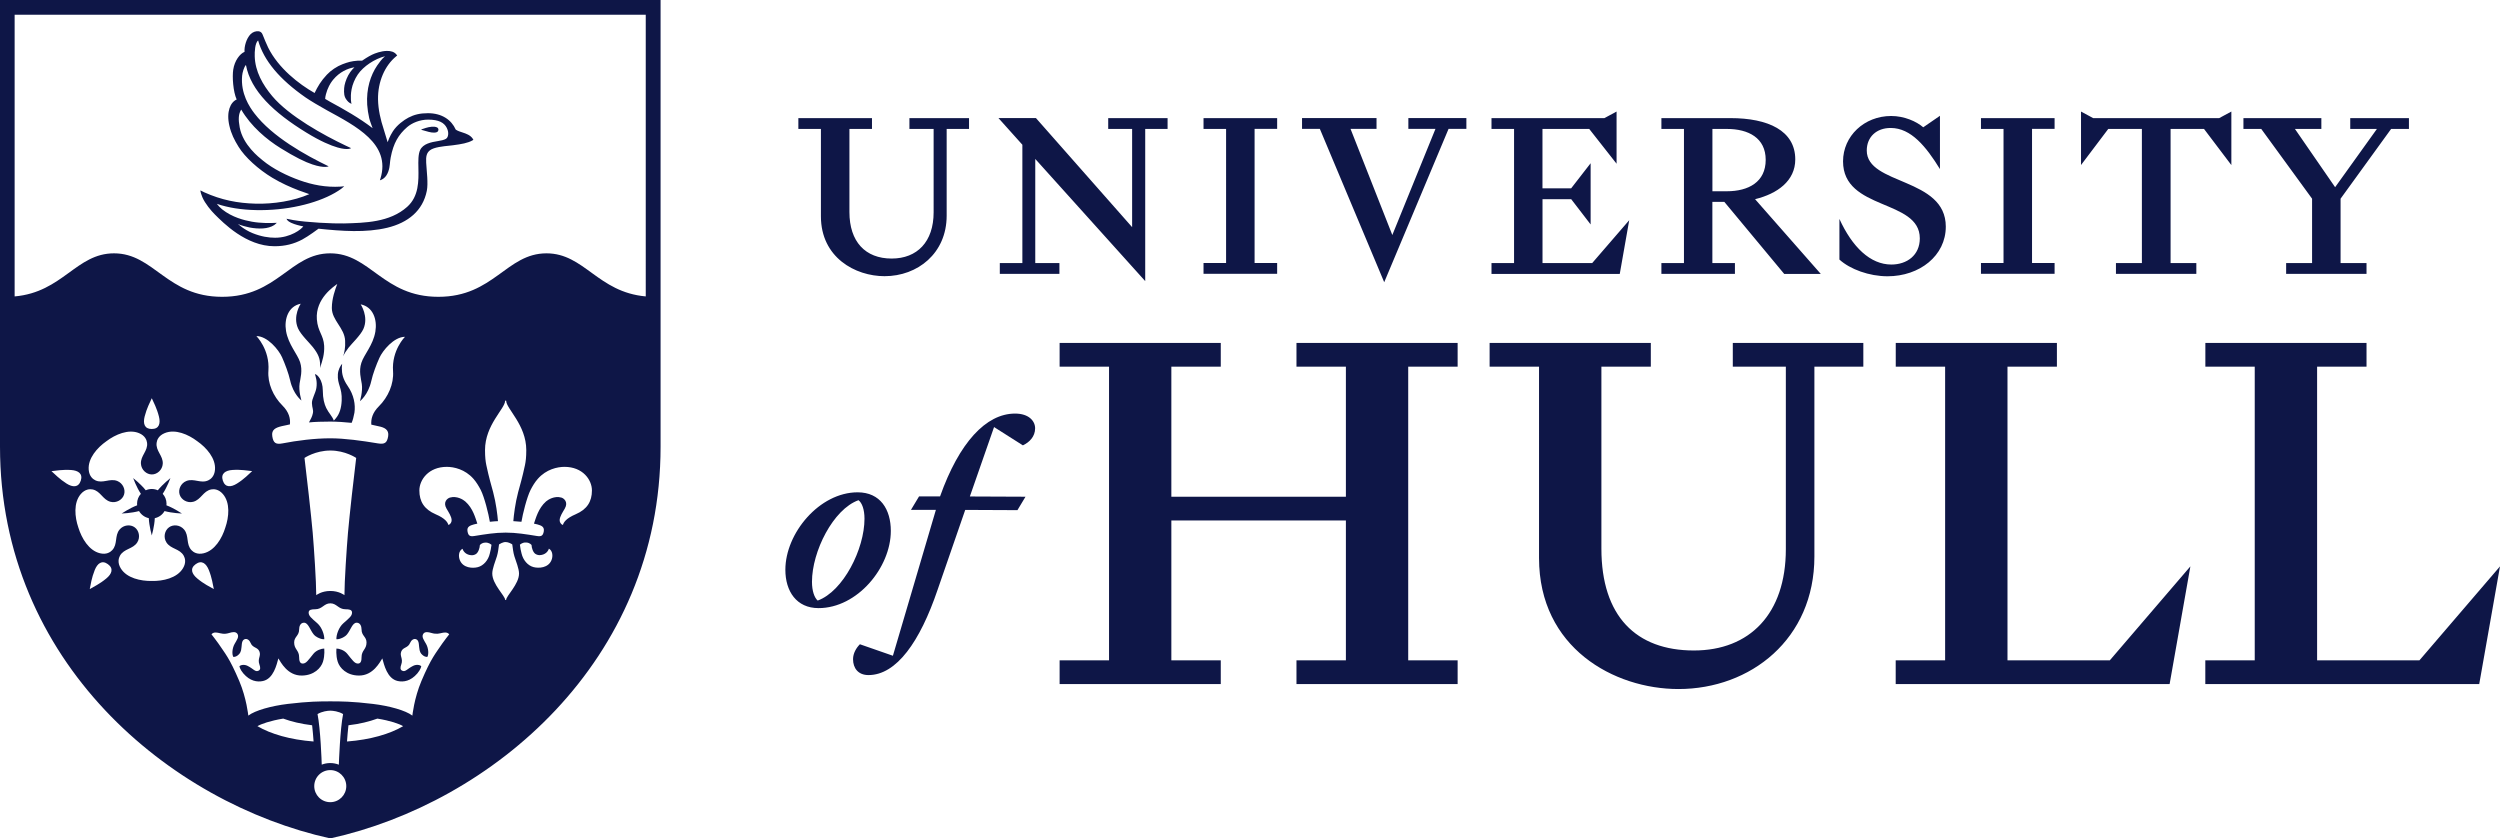 <?xml version="1.0" encoding="utf-8"?>
<!-- Generator: Adobe Illustrator 28.1.0, SVG Export Plug-In . SVG Version: 6.00 Build 0)  -->
<svg version="1.1" id="Layer_1" xmlns="http://www.w3.org/2000/svg" xmlns:xlink="http://www.w3.org/1999/xlink" x="0px" y="0px"
	 viewBox="0 0 517.5 173.55" style="enable-background:new 0 0 517.5 173.55;" xml:space="preserve">
<style type="text/css">
	.st0{fill:#0E1647;}
</style>
<g>
	<path class="st0" d="M252.7,70.99v4.91h-10.23v26.92h36.13V75.9h-10.23v-4.91h33.36v4.91h-10.23v60.79h10.23v4.91h-33.36v-4.91
		h10.23v-28.96h-36.13v28.96h10.23v4.91h-33.36v-4.91h10.23V75.9h-10.23v-4.91H252.7z M369.64,75.9h-10.95v-4.91h27.02v4.91h-10.13
		v39.3c0,17.09-13.21,27.43-28.14,27.43c-13.31,0-28.86-8.5-28.86-27.12V75.9h-10.23v-4.91h33.37v4.91h-10.23v37.67
		c0,13.97,7.16,21.08,19.14,21.08c11.56,0,19.04-7.58,19.04-20.98V75.9z M392.42,75.9v-4.91h33.36v4.91h-10.23v60.79h21.18
		l16.68-19.45l-4.3,24.36h-56.7v-4.91h10.23V75.9H392.42z M456.51,75.9v-4.91h33.36v4.91h-10.23v60.79h21.18l16.68-19.45l-4.3,24.36
		h-56.7v-4.91h10.23V75.9H456.51z M193.73,105.54h-5.16l1.67-2.78h4.35c3.95-11.13,9.51-17.15,15.53-17.15
		c2.88,0,4.15,1.57,4.15,3.04c0,1.72-1.16,2.88-2.53,3.54l-5.97-3.79l-5.01,14.37l11.52,0.05l-1.67,2.78l-10.81-0.05l-5.72,16.54
		c-3.64,10.72-8.5,17.65-14.31,17.65c-2.12,0-3.19-1.42-3.19-3.29c0-1.21,0.66-2.33,1.42-3.09l6.83,2.38L193.73,105.54z
		 M193.25,26.69h-5v-2.24h12.34v2.24h-4.63v17.95c0,7.81-6.03,12.53-12.85,12.53c-6.08,0-13.18-3.88-13.18-12.39V26.69h-4.67v-2.24
		h15.24v2.24h-4.67v17.2c0,6.12,3.27,9.63,8.74,9.63c5.28,0,8.69-3.46,8.69-9.58V26.69z M206.96,56.69v-2.24h4.67V29.96l-4.95-5.52
		h7.76l19.91,22.58V26.69h-4.95v-2.24h12.29v2.24h-4.63v31.5L214.3,32.9v21.55h5v2.24H206.96z M264.37,24.44v2.24h-4.67v27.76h4.67
		v2.24h-15.24v-2.24h4.67V26.69h-4.67v-2.24H264.37z M288.21,48.65l8.93-21.97h-5.61v-2.24h12.01v2.24h-3.69l-13.32,31.74
		l-13.32-31.74h-3.69v-2.24h15.42v2.24h-5.38L288.21,48.65z M329.26,33.79v12.67l-4.02-5.23h-5.94v13.23h10.28l7.67-8.88
		l-1.96,11.12h-26.55v-2.24h4.67V26.69h-4.67v-2.24h23.37l2.52-1.36v10.8l-5.66-7.2h-9.68v12.29h5.94L329.26,33.79z M359.15,56.69
		h-15.24v-2.24h4.67V26.69h-4.67v-2.24h14.3c7.76,0,13.41,2.57,13.41,8.55c0,4.44-3.69,7.1-8.32,8.23l13.6,15.47h-7.57l-12.39-14.91
		h-2.48v12.67h4.67V56.69z M354.47,39.59h2.99c4.49,0,8.04-1.92,8.04-6.5c0-4.53-3.55-6.4-8.04-6.4h-2.99V39.59z M386.42,31.16
		c0,7.2,16.36,5.52,16.36,15.75c0,6.03-5.42,10.28-12.06,10.28c-3.79,0-7.76-1.45-9.96-3.46v-8.41c2.66,5.84,6.4,9.44,10.75,9.44
		c3.23,0,5.89-1.92,5.89-5.42c0-8.18-15.89-5.7-15.89-15.94c0-5.23,4.39-9.39,9.96-9.39c2.71,0,5.23,1.12,6.64,2.34l3.46-2.38v11.03
		c-2.85-4.63-5.98-8.51-10.19-8.51C388.43,26.48,386.42,28.35,386.42,31.16z M425.3,24.44v2.24h-4.67v27.76h4.67v2.24h-15.24v-2.24
		h4.67V26.69h-4.67v-2.24H425.3z M430.77,34.16V23.09l2.52,1.36h26.08l2.52-1.36v11.08l-5.66-7.48h-6.92v27.76h5.33v2.24h-16.64
		v-2.24h5.37V26.69h-6.96L430.77,34.16z M473.23,56.69v-2.24h5.37V41.13l-10.52-14.44h-3.69v-2.24h16.13v2.24h-5.47l8.32,12.06
		l8.65-12.06h-5.52v-2.24h12.15v2.24h-3.69L484.5,41.13v13.32h5.37v2.24H473.23z M169.44,125.88c-4.57,0-6.87-3.49-6.87-7.94
		c0-7.59,7.07-16.03,14.96-16.03c4.7,0,6.87,3.54,6.87,7.99C184.4,117.49,177.46,125.88,169.44,125.88z M169.26,124.32
		c5.29-1.92,9.69-10.67,9.69-16.94c0-1.92-0.51-3.29-1.24-3.84c-5.24,1.87-9.63,10.62-9.63,16.89
		C168.08,122.34,168.58,123.71,169.26,124.32z"/>
	<g>
		<path class="st0" d="M34.45,104.6c0.01-0.11,0.02-0.22,0.02-0.33c0-0.79-0.3-1.51-0.79-2.05c0.91-1.36,1.6-3.26,1.6-3.26
			s-1.59,1.25-2.61,2.53c-0.38-0.17-0.8-0.27-1.25-0.27c-0.45,0-0.87,0.1-1.25,0.27c-1.01-1.28-2.61-2.53-2.61-2.53
			s0.69,1.9,1.6,3.26c-0.49,0.54-0.79,1.26-0.79,2.05c0,0.11,0.01,0.22,0.02,0.33c-1.53,0.57-3.21,1.7-3.21,1.7s2.02-0.07,3.6-0.51
			c0.43,0.74,1.16,1.29,2.02,1.47c0.07,1.63,0.62,3.58,0.62,3.58s0.56-1.95,0.62-3.58c0.87-0.18,1.6-0.73,2.02-1.47
			c1.57,0.44,3.6,0.51,3.6,0.51S35.98,105.17,34.45,104.6z"/>
		<path class="st0" d="M63.96,87.44c1.12-0.12,2.9-0.17,4.41-0.17c1.29,0,3.21,0.12,4.42,0.26c0.25-0.59,0.41-1.21,0.58-2.11
			c0.24-1.68-0.11-3.66-1.38-5.5c-1.02-1.48-1.23-2.57-1.23-3.72c0-0.32,0.03-0.61,0.07-0.9c-0.37,0.41-0.82,1.2-0.89,2.18
			c-0.14,2.12,0.91,2.72,0.79,5.45c-0.07,1.53-0.44,2.69-1.12,3.54c-0.19,0.24-0.39,0.5-0.51,0.59c-0.34-0.94-1.03-1.51-1.57-2.61
			c-0.39-0.81-0.7-1.9-0.71-3.64c-0.01-2.2-1.2-3.38-1.63-3.36c0.11,0.39,0.53,1.43,0.3,2.87c-0.18,1.1-0.94,2.22-0.92,3.12
			c0.03,1.04,0.35,1.34,0.2,2.09C64.62,86.29,64.29,86.8,63.96,87.44z"/>
		<path class="st0" d="M0,0v92.46c0,44.56,35.11,73.77,68.37,81.09c33.26-7.32,68.37-36.53,68.37-81.09V0H0z M13.8,100.11
			c-1.49-0.94-2.46-1.97-3.15-2.58c0.91-0.09,2.3-0.36,4.07-0.24c1.47,0.1,2.48,0.75,2,2.21C16.24,100.96,15.04,100.89,13.8,100.11z
			 M22.01,119.74c-1.35,1.13-2.64,1.73-3.43,2.2c0.19-0.9,0.37-2.3,1.03-3.94c0.55-1.37,1.48-2.12,2.72-1.22
			C23.58,117.68,23.15,118.8,22.01,119.74z M34.45,112.28c0.9,1.41,2.77,1.27,3.59,2.77c0.26,0.48,0.55,1.41-0.17,2.59
			c-1.23,2.03-4.14,2.67-6.44,2.62c-2.31,0.04-5.21-0.59-6.44-2.62c-0.71-1.18-0.43-2.1-0.17-2.59c0.82-1.5,2.69-1.36,3.59-2.77
			c0.69-1.08,0.35-2.49-0.53-3.12c-0.87-0.65-2.31-0.53-3.13,0.46c-1.07,1.29-0.35,3.03-1.53,4.27c-0.38,0.4-1.17,0.96-2.51,0.64
			c-2.31-0.55-3.81-3.11-4.49-5.32c-0.75-2.18-1.04-5.14,0.5-6.94c0.9-1.04,1.87-1.06,2.41-0.96c1.68,0.31,2.12,2.14,3.74,2.56
			c1.24,0.32,2.48-0.43,2.8-1.47c0.35-1.03-0.21-2.36-1.4-2.84c-1.56-0.61-2.99,0.6-4.53-0.13c-0.5-0.24-1.27-0.82-1.38-2.19
			c-0.19-2.37,1.78-4.59,3.67-5.91c1.84-1.39,4.57-2.58,6.75-1.67c1.27,0.53,1.59,1.45,1.66,1.99c0.22,1.7-1.38,2.68-1.27,4.35
			c0.08,1.28,1.18,2.22,2.26,2.21c1.09,0.01,2.18-0.93,2.26-2.21c0.1-1.67-1.5-2.65-1.27-4.35c0.07-0.55,0.39-1.46,1.66-1.99
			c2.19-0.92,4.91,0.27,6.75,1.67c1.89,1.32,3.87,3.54,3.67,5.91c-0.11,1.37-0.89,1.96-1.38,2.19c-1.54,0.74-2.97-0.48-4.53,0.13
			c-1.19,0.47-1.75,1.8-1.4,2.84c0.33,1.04,1.56,1.79,2.8,1.47c1.62-0.42,2.06-2.24,3.74-2.56c0.54-0.1,1.51-0.08,2.41,0.96
			c1.55,1.8,1.26,4.76,0.5,6.94c-0.67,2.21-2.18,4.77-4.49,5.32c-1.34,0.32-2.13-0.24-2.51-0.64c-1.18-1.24-0.46-2.98-1.53-4.27
			c-0.82-0.99-2.26-1.11-3.13-0.46C34.09,109.8,33.76,111.2,34.45,112.28z M29.94,86.22c0.43-1.71,1.11-2.95,1.48-3.79
			c0.37,0.84,1.05,2.08,1.48,3.79c0.36,1.43,0.05,2.58-1.48,2.58C29.88,88.81,29.58,87.65,29.94,86.22z M48.13,97.28
			c1.76-0.12,3.15,0.15,4.07,0.24c-0.69,0.61-1.65,1.65-3.15,2.58c-1.25,0.78-2.44,0.85-2.92-0.61
			C45.65,98.03,46.66,97.38,48.13,97.28z M40.51,116.78c1.24-0.9,2.17-0.15,2.72,1.22c0.66,1.64,0.83,3.04,1.03,3.94
			c-0.79-0.46-2.08-1.06-3.43-2.2C39.7,118.8,39.26,117.68,40.51,116.78z M53.29,150.32c0.73-0.45,2.65-1.13,5.33-1.57
			c1.71,0.62,3.61,1.09,5.99,1.38c0.12,1.06,0.22,2.23,0.3,3.36C60.07,153.12,56.05,151.94,53.29,150.32z M68.37,166.05
			c-1.85,0-3.32-1.49-3.32-3.32c0-1.84,1.48-3.32,3.32-3.32c1.83,0,3.31,1.49,3.31,3.32C71.68,164.56,70.2,166.05,68.37,166.05z
			 M65.73,147.81c0.95-0.56,2.1-0.7,2.64-0.7c0.53,0,1.72,0.13,2.65,0.7c-0.62,3.19-0.85,9.77-0.88,10.48
			c-0.55-0.22-1.15-0.34-1.78-0.34c-0.62,0-1.22,0.12-1.76,0.33C66.58,157.51,66.35,150.98,65.73,147.81z M71.83,153.49
			c0.08-1.12,0.18-2.3,0.3-3.36c2.39-0.28,4.28-0.76,5.99-1.38c2.67,0.43,4.6,1.11,5.33,1.57
			C80.69,151.94,76.67,153.12,71.83,153.49z M91.57,133.18c-1.39,2.08-2.29,2.97-4.34,7.8c-1.51,3.57-1.87,7.15-1.87,7.15
			c-1.41-1.08-4.78-2.01-8.17-2.42c-4.35-0.52-6.64-0.53-8.81-0.53c-2.16,0-4.46,0.01-8.81,0.53c-3.4,0.41-6.76,1.34-8.17,2.42
			c0,0-0.36-3.58-1.87-7.15c-2.05-4.83-2.95-5.72-4.34-7.8c-0.29-0.44-1.42-1.88-1.42-1.88c0.43-0.5,1.03-0.38,1.48-0.29
			c0.58,0.11,1.11,0.35,2.22,0.01c0.56-0.17,1.31-0.36,1.68,0.2c0.4,0.62-0.17,1.32-0.59,2.08c-0.5,0.89-0.59,2.16-0.25,2.69
			c0,0,0.48,0,0.81-0.26c0.31-0.24,0.63-0.48,0.78-1.13c0.2-0.84,0-1.98,0.7-2.27c0.56-0.23,1.06,0.22,1.27,0.75
			c0.44,1.09,1.44,0.84,1.82,1.76c0.4,0.98-0.44,1.47,0.01,2.72c0.19,0.54,0.29,1.06-0.2,1.28c-0.68,0.32-0.98-0.36-2.24-1
			c-0.73-0.37-1.48-0.19-1.7,0.08c0,0,0.09,0.64,0.81,1.48c1.38,1.61,2.88,1.83,4.06,1.57c2.2-0.48,2.83-3.39,3.19-4.68
			c0.49,0.76,1.89,3.59,4.86,3.55c2.54-0.03,3.97-1.58,4.37-2.85c0.43-1.38,0.26-2.74,0.26-2.74c-0.55,0-1.61,0.33-2.22,1.07
			c-1.06,1.3-1.5,2.04-2.22,2.04c-0.63,0-0.75-0.64-0.75-1.32c0-1.46-1.03-1.6-1.03-3.04c0-1.22,1.03-1.36,1.03-2.71
			c0-0.68,0.29-1.39,1.01-1.39c0.89,0,1.24,1.49,1.99,2.41c0.5,0.61,1.29,0.86,1.61,0.95c0.15,0.04,0.42,0.07,0.6,0.06
			c0.03-0.91-0.5-2.47-1.44-3.3c-1.27-1.11-1.8-1.52-1.8-2.22c0-0.62,0.66-0.68,1.35-0.68c1.49,0,1.81-1.23,3.14-1.23
			c1.33,0,1.65,1.23,3.14,1.23c0.69,0,1.35,0.06,1.35,0.68c0,0.7-0.54,1.11-1.8,2.22c-0.95,0.83-1.47,2.39-1.44,3.3
			c0.18,0.02,0.45-0.02,0.6-0.06c0.32-0.09,1.11-0.34,1.61-0.95c0.75-0.92,1.1-2.41,1.99-2.41c0.72,0,1.01,0.71,1.01,1.39
			c0,1.35,1.03,1.49,1.03,2.71c0,1.44-1.03,1.58-1.03,3.04c0,0.68-0.11,1.32-0.75,1.32c-0.71,0-1.16-0.74-2.22-2.04
			c-0.6-0.74-1.66-1.07-2.22-1.07c0,0-0.17,1.36,0.26,2.74c0.4,1.27,1.83,2.83,4.37,2.85c2.97,0.03,4.36-2.8,4.86-3.55
			c0.36,1.29,0.99,4.2,3.19,4.68c1.18,0.26,2.68,0.04,4.06-1.57c0.71-0.84,0.81-1.48,0.81-1.48c-0.22-0.28-0.97-0.45-1.7-0.08
			c-1.26,0.64-1.56,1.31-2.24,1c-0.48-0.22-0.39-0.75-0.2-1.28c0.45-1.25-0.39-1.75,0.01-2.72c0.37-0.91,1.37-0.67,1.82-1.76
			c0.22-0.53,0.72-0.97,1.27-0.75c0.69,0.28,0.5,1.42,0.7,2.27c0.15,0.65,0.47,0.89,0.78,1.13c0.34,0.26,0.81,0.26,0.81,0.26
			c0.34-0.53,0.25-1.81-0.25-2.69c-0.42-0.76-0.99-1.46-0.59-2.08c0.36-0.56,1.12-0.36,1.68-0.2c1.11,0.33,1.65,0.1,2.22-0.01
			c0.45-0.09,1.05-0.21,1.48,0.29C92.99,131.3,91.86,132.74,91.57,133.18z M62.02,79.36c0.15-1.03,0.66-2.65,0.1-4.38
			c-0.56-1.73-2.43-3.65-2.91-6.46c-0.42-2.48,0.47-5.14,3.04-5.65c0,0-1.7,2.53-0.56,5.1c0.58,1.32,2.38,3,3.07,3.88
			c1.13,1.44,1.51,2.38,1.51,3.82c0,0.17-0.02,0.34-0.03,0.51c0.5-1.51,0.95-2.85,0.86-4.6c-0.13-2.25-1.31-2.89-1.51-5.46
			c-0.34-4.36,3.62-6.88,4.22-7.34c-0.44,1.17-1.12,3.03-1.12,4.97c0,2.56,2.63,4.12,2.75,6.78c0.08,1.44-0.15,2.39-0.4,3.22
			c0.24-0.55,0.59-1.11,1.11-1.78c0.68-0.87,2.48-2.56,3.07-3.87c1.14-2.57-0.56-5.1-0.56-5.1c2.57,0.51,3.46,3.16,3.04,5.65
			c-0.47,2.81-2.35,4.73-2.9,6.46c-0.56,1.73-0.06,3.34,0.09,4.37c0.24,1.6-0.39,3.57-0.39,3.57s1.7-1.28,2.35-4.16
			c0.32-1.48,1.07-3.45,1.68-4.8c0.68-1.53,3.02-4.37,5.3-4.37c0,0-2.79,2.77-2.47,7.14c0.18,2.63-1.02,5.34-2.92,7.23
			c-1.36,1.35-1.67,2.66-1.58,3.81c0.5,0.12,1.01,0.24,1.51,0.34c1.16,0.23,2.2,0.67,1.98,2.06c-0.23,1.4-0.73,1.71-2.14,1.48
			c-3.31-0.55-6.84-1.05-9.86-1.05c-3.22,0-6.9,0.47-9.87,1.05c-1.39,0.27-1.91-0.08-2.12-1.48c-0.22-1.4,0.75-1.79,1.98-2.09
			c0.46-0.11,1.12-0.22,1.67-0.36c0.13-1.18-0.16-2.52-1.55-3.91c-1.9-1.88-3.1-4.6-2.9-7.22c0.31-4.37-2.49-7.15-2.49-7.15
			c2.29,0,4.63,2.84,5.31,4.38c0.6,1.35,1.35,3.32,1.68,4.8c0.64,2.88,2.34,4.16,2.34,4.16S61.78,80.95,62.02,79.36z M73.73,94.79
			c-0.38,2.91-1.44,12.43-1.7,15.49c-0.27,3.18-0.73,10.06-0.73,12.92c0,0-1.08-0.87-2.92-0.87c-1.85,0-2.92,0.87-2.92,0.87
			c0-2.85-0.46-9.74-0.73-12.92c-0.26-3.06-1.33-12.57-1.7-15.49c0,0,2.24-1.53,5.36-1.53C71.49,93.26,73.73,94.79,73.73,94.79z
			 M101.39,114.58c-0.32,1.4-1.3,2.51-2.48,2.82c-1.11,0.29-3.05,0.17-3.71-1.42c-0.35-0.84-0.26-1.96,0.54-2.39
			c0.18,0.63,0.81,1.29,1.85,1.34c0.3,0.02,0.61-0.05,0.92-0.24c0.49-0.3,0.81-1.27,0.82-1.85c0.04-0.03,0.32-0.48,1.1-0.52
			c0.82-0.04,1.16,0.38,1.31,0.45C101.66,113.49,101.54,113.95,101.39,114.58z M104.77,124.18c-0.01,0.01-0.05,0.03-0.1,0.03
			c-0.04,0-0.08-0.03-0.1-0.03c0-0.82-2.67-3.24-2.67-5.46c0-0.99,0.63-2.53,0.96-3.57c0.23-0.71,0.34-1.73,0.44-2.46
			c0.15-0.09,0.78-0.49,1.37-0.49s1.22,0.39,1.37,0.49c0.1,0.73,0.21,1.75,0.44,2.46c0.33,1.04,0.96,2.58,0.96,3.57
			C107.44,120.94,104.77,123.36,104.77,124.18z M114.15,115.97c-0.66,1.59-2.6,1.71-3.71,1.42c-1.18-0.31-2.15-1.42-2.48-2.82
			c-0.15-0.63-0.27-1.1-0.34-1.82c0.14-0.07,0.49-0.5,1.31-0.45c0.77,0.04,1.06,0.49,1.1,0.52c0.01,0.58,0.32,1.55,0.82,1.85
			c0.31,0.19,0.62,0.26,0.92,0.24c1.04-0.05,1.67-0.71,1.85-1.34C114.41,114.01,114.5,115.14,114.15,115.97z M119.17,106.45
			c-1.99,0.85-2.5,1.68-2.64,2.21c-0.46-0.12-0.7-0.61-0.68-1.02c0.03-0.73,0.63-1.62,1.06-2.36c0.8-1.38-0.22-2.15-0.7-2.28
			c-1.45-0.41-2.75,0.43-3.18,0.8c-1.6,1.41-2.11,3.48-2.5,4.59c0.27,0.05,0.51,0.11,0.7,0.16c0.81,0.23,1.48,0.47,1.34,1.41
			c-0.16,0.94-0.5,1.14-1.44,0.99c-2.17-0.35-4.26-0.7-6.46-0.7s-4.29,0.35-6.46,0.7c-0.94,0.15-1.28-0.05-1.44-0.99
			c-0.15-0.94,0.53-1.18,1.34-1.41c0.2-0.06,0.44-0.11,0.7-0.16c-0.39-1.11-0.89-3.19-2.5-4.59c-0.42-0.37-1.73-1.21-3.18-0.8
			c-0.49,0.14-1.5,0.9-0.7,2.28c0.43,0.74,1.03,1.63,1.06,2.36c0.02,0.41-0.22,0.9-0.68,1.02c-0.14-0.54-0.65-1.36-2.64-2.21
			c-2.36-1.01-3.36-2.65-3.36-4.92c0-2.23,1.92-4.89,5.68-4.89c1.46,0,3.77,0.49,5.52,2.48c0.59,0.67,1.1,1.52,1.5,2.29
			c0.78,1.54,1.63,5.01,1.89,6.6c0.69-0.08,1.3-0.12,1.68-0.13c-0.1-1.25-0.39-3.72-1-6.01c-0.41-1.53-0.84-2.91-1.41-5.59
			c-0.16-0.78-0.27-1.64-0.27-3.11c0-5.24,4.16-8.57,4.16-10.21c0.01-0.01,0.06-0.04,0.11-0.04s0.1,0.03,0.11,0.04
			c0,1.64,4.16,4.98,4.16,10.21c0,1.48-0.11,2.33-0.27,3.11c-0.57,2.68-1,4.06-1.41,5.59c-0.61,2.29-0.9,4.76-1,6.01
			c0.37,0.01,0.99,0.06,1.68,0.13c0.26-1.59,1.11-5.06,1.89-6.6c0.4-0.78,0.9-1.62,1.5-2.29c1.75-1.99,4.06-2.48,5.52-2.48
			c3.77,0,5.68,2.66,5.68,4.89C122.53,103.81,121.53,105.44,119.17,106.45z M133.69,61.36c-9.96-0.88-12.74-8.92-20.57-8.92
			c-8.29,0-10.91,9-22.38,9c-11.46,0-14.09-9-22.38-9c-8.29,0-10.91,9-22.38,9c-11.46,0-14.09-9-22.38-9
			c-7.83,0-10.61,8.04-20.57,8.92V3.05h130.64V61.36z"/>
		<path class="st0" d="M88.14,27.13c0.74,0.22,1.64,0.47,2.27,0.23c0.21-0.08,0.31-0.26,0.34-0.45c0.03-0.22-0.08-0.44-0.29-0.54
			c-0.61-0.28-1.58-0.11-2.28,0.1c-0.32,0.1-0.82,0.27-0.91,0.3c-0.08,0.03-0.06,0.1,0.01,0.12C87.43,26.93,87.86,27.05,88.14,27.13
			z"/>
		<path class="st0" d="M44.47,44.39c1.7,1.68,6.44,6.58,12.36,6.58c2.17,0,4.01-0.47,5.74-1.39c1.28-0.68,3.36-2.24,3.36-2.24
			c4.8,0.5,9.83,0.87,14.25-0.2c4.31-1.05,7.35-3.53,8.17-7.64c0.31-1.53-0.02-3.98-0.13-5.81c-0.08-1.33,0.1-2.05,0.78-2.58
			c0.82-0.65,2.85-0.84,4.04-0.96c0.27-0.03,0.52-0.05,0.71-0.08c1.77-0.23,3.12-0.47,4.05-1.01c0.1-0.06,0.19-0.12,0.19-0.12
			s-0.09-0.16-0.12-0.21c-0.48-0.75-1.38-1.07-2.13-1.31c-0.48-0.15-0.98-0.31-1.4-0.59c-0.89-2-2.83-3.4-5.76-3.4
			c-1.67,0-2.86,0.31-4.02,0.91c-0.96,0.5-2.39,1.54-3.23,2.84c-0.66,1.02-1.03,2.05-1.09,2.25c0,0-0.59-1.98-0.8-2.63
			c-0.67-2.03-1.15-4.1-1.19-6.24c-0.05-3.61,1.37-6.96,3.8-8.94l0.17-0.14l-0.14-0.17c-0.46-0.6-1.22-0.79-2.02-0.77
			c-1.17,0.02-2.44,0.49-3.04,0.78c-0.83,0.4-1.81,1.06-2.07,1.24c-0.03,0-0.9,0-0.93,0c-1.3,0.1-1.97,0.3-3.12,0.73
			c-1.16,0.44-2.41,1.28-3.24,2.17c-1.22,1.29-1.89,2.44-2.54,3.79c-3.25-1.84-7.49-5.13-9.61-9.4C55.12,9,54.72,8.09,54.36,7.16
			c-0.16-0.41-0.43-0.64-0.83-0.69c-0.61-0.05-1.18,0.14-1.66,0.61c-0.87,0.87-1.34,2.56-1.25,3.65c-0.98,0.41-2.06,1.83-2.34,3.68
			c-0.23,1.47-0.03,4.54,0.71,6.19c-1.27,0.54-2.19,2.5-1.51,5.43c0.39,1.69,1.02,2.93,1.91,4.37c1.32,2.14,4.07,4.65,7,6.41
			c1.92,1.15,3.69,1.92,5.45,2.6c0.65,0.25,1.93,0.68,2.19,0.78c-3.24,1.41-7.4,2.07-11.13,1.97c-3.72-0.1-7.07-0.75-10.64-2.36
			l-0.77-0.39c-0.04,0.25,0.25,1.09,0.4,1.42C42.46,42.16,43.71,43.63,44.47,44.39z M67.75,18.62c0.49-1.24,0.95-1.79,1.23-2.14
			c1.3-1.57,3-2.34,4.39-2.55c0,0-0.76,0.68-1.28,1.65c-0.5,0.94-0.8,1.94-0.85,2.66c-0.07,1.05-0.01,1.76,0.48,2.4
			c0.22,0.29,0.46,0.62,1.05,0.86c-0.04-0.03-0.32-1.23,0.01-3.02c0.18-0.97,0.64-2.12,1.29-3.07c1.16-1.68,3.46-3.22,5.63-3.77
			c-0.63,0.51-1.29,1.43-1.63,1.93c-1.36,2-2.27,4.8-2.06,8.11c0.06,0.92,0.21,1.84,0.41,2.75c0.13,0.59,0.71,2.1,0.71,2.1
			c-2.69-2.08-6.01-3.95-8.78-5.45l-1.04-0.61C67.32,19.93,67.57,19.09,67.75,18.62z M46.74,42.73c2.48,0.61,5.49,0.86,8.54,0.74
			c6.17-0.23,12.07-1.98,15.38-4.41c0.29-0.21,0.59-0.51,0.59-0.51s-0.38,0.06-0.72,0.08c-3.12,0.19-5.92-0.39-8.45-1.29
			c-2.65-0.94-5.57-2.37-7.73-4.16c-0.74-0.61-4.05-3.17-4.73-6.79c-0.32-1.69-0.26-2.81,0.31-3.71c2.03,3.47,5.23,6.18,8.19,8.01
			c2.91,1.81,5.03,2.85,6.55,3.35c2.52,0.84,3.36,0.39,3.36,0.39c-4.75-2.29-11.66-6.1-15.36-10.95c-1.03-1.34-2.89-4.13-2.55-7.8
			c0.06-0.64,0.38-1.82,0.79-2.23c0.99,5.35,5.76,9.86,12.48,13.98c2.98,1.83,5.07,2.69,6.49,3.1c2.15,0.62,2.8,0.14,2.79,0.13
			c0,0-0.67-0.31-1.07-0.5c-4.57-2.17-11.77-6.11-15.27-10.29c-1.94-2.32-3.51-5.07-3.6-8.21c-0.03-0.92,0.05-2.77,0.7-3.29
			c1.17,4.17,4.46,8.07,9.82,11.8c0.83,0.58,2.96,1.86,4.43,2.66c5.94,3.26,13.27,6.93,11.08,14.11c-0.04,0.13-0.12,0.38-0.12,0.38
			s0.33-0.07,0.73-0.36c0.97-0.69,1.26-2.18,1.32-2.92c0.04-0.51,0.1-0.96,0.18-1.42c0.57-3.02,1.64-4.77,3.4-6.3
			c1.01-0.88,2.64-1.56,4.34-1.56c2.23,0,3.33,0.63,3.88,1.72c0.29,0.58,0.31,1.06,0.28,1.35c-0.05,0.39-0.14,0.71-0.47,0.91
			c-0.38,0.24-1.05,0.36-1.64,0.46c-1.39,0.22-3.1,0.55-3.7,1.87c-0.4,0.88-0.38,2.2-0.35,3.72c0.05,2.67,0.11,5.84-2.32,8.02
			c-3.61,3.24-8.79,3.32-13.09,3.44c-2.18,0.06-7.85-0.22-10.51-0.7c-0.77-0.14-1.39-0.27-1.39-0.27c0.13,0.37,0.56,0.74,1.62,1.1
			c0.79,0.27,1.81,0.5,1.86,0.46c-0.32,0.57-2.61,2.37-5.84,2.37c-1.31,0-2.86-0.23-4.63-0.94c-1.84-0.74-3.07-1.93-3.07-1.93
			c0.44,0.3,2.11,0.69,2.43,0.75c1.87,0.34,3.81,0.34,5.09-0.5c0.29-0.19,0.53-0.47,0.53-0.47s-0.69,0.04-1.05,0.04
			s-2.19,0.07-4.09-0.27c-1.6-0.29-4.07-0.89-6.17-2.56c-0.39-0.31-0.89-0.84-1.09-1.14C45.35,42.38,46.21,42.6,46.74,42.73z"/>
	</g>
</g>
</svg>
